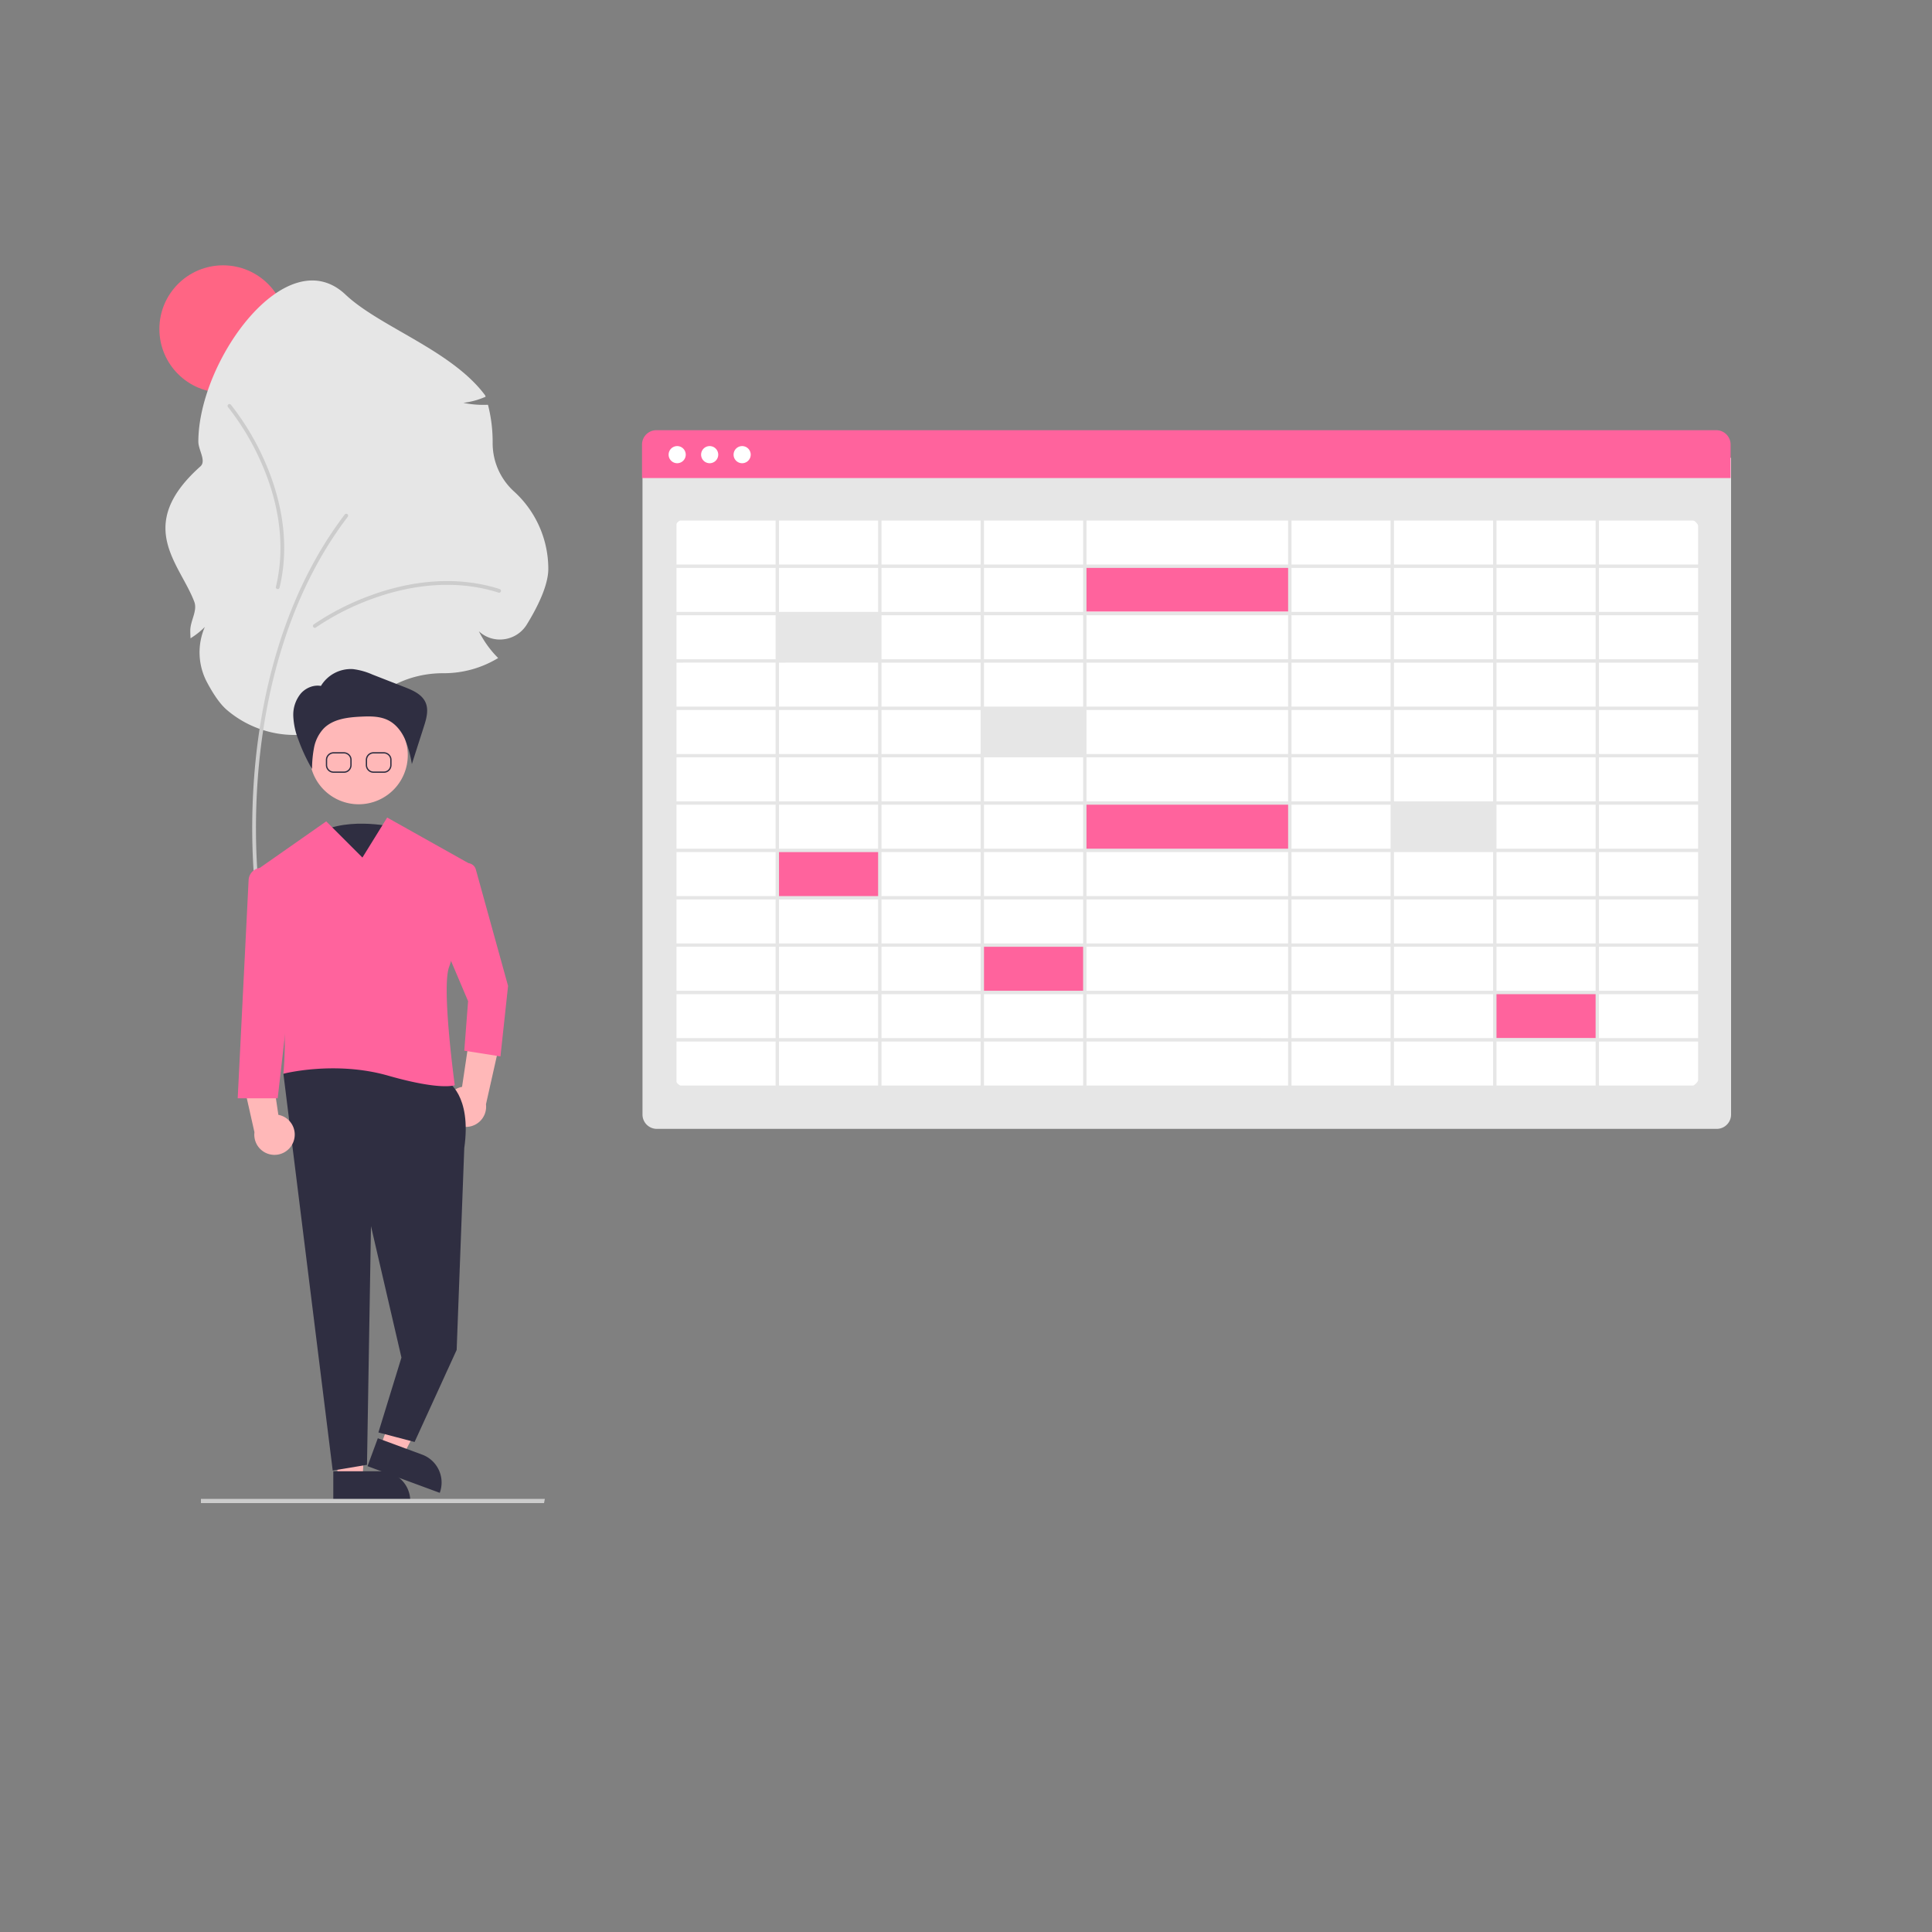 <svg id="undraw_spreadsheet_re_cn18" xmlns="http://www.w3.org/2000/svg" xmlns:xlink="http://www.w3.org/1999/xlink" width="1500" height="1500" viewBox="0 0 1500 1500">
  <rect x="0" y="0" width="1500" height="1500" fill="#808080" stroke="none"/>
  <defs>
    <clipPath id="clip-path">
      <rect id="Rectangle_2458" data-name="Rectangle 2458" width="1188" height="833" transform="translate(156 334)" fill="#fff"/>
    </clipPath>
  </defs>
  <circle id="Ellipse_1510" data-name="Ellipse 1510" cx="49.432" cy="49.432" r="49.432" transform="translate(123.743 206)" fill="#ff6584"/>
  <path id="Path_21972" data-name="Path 21972" d="M439.607,433.148a81.057,81.057,0,0,1-52.681-19.453c-4.9-4.192-10.116-11.48-15.509-21.66a49.536,49.536,0,0,1-1.571-42.765,56.843,56.843,0,0,1-9.387,7.7l-1.716,1.142-.1-2.058c-.065-1.338-.1-2.672-.1-3.965,0-7.616,5.76-15.344,3.1-22.383-11.2-29.669-46.709-59.154,4.759-105.072,4.761-4.248-1.6-12.74-1.6-19.167,0-62.982,68.432-157.46,114.243-114.221,26.74,25.239,82.452,43.168,108.464,78.274l.344,1.04-1.015.411A61.223,61.223,0,0,1,570.58,175.3a77.569,77.569,0,0,0,18.138,1.52l.943-.033.23.917a114.742,114.742,0,0,1,3.406,27.766l0,1.012A50.592,50.592,0,0,0,610.005,244.2a81.244,81.244,0,0,1,26.506,59.951c0,13.352-9.075,30.879-16.687,43.231a24.445,24.445,0,0,1-17.946,11.494,23.873,23.873,0,0,1-19.267-6.224,78.948,78.948,0,0,0,13.923,19.712l1.039,1.07-1.29.751a81,81,0,0,1-40.832,11.027l-.84,0c-21.782,0-42.457,8.438-56.724,23.152a81.673,81.673,0,0,1-58.28,24.785Z" transform="translate(-210.807 137.474)" fill="#e6e6e6"/>
  <path id="Path_21973" data-name="Path 21973" d="M411.022,560.126a1.458,1.458,0,0,1-1.441-1.252c-.062-.435-6.128-44.187-.68-102.335,5.032-53.7,21.19-131.05,69.594-194.575a1.458,1.458,0,0,1,2.319,1.767C432.828,326.707,416.8,403.489,411.8,456.811c-5.417,57.81.6,101.221.664,101.652a1.459,1.459,0,0,1-1.445,1.663Z" transform="translate(-210.807 137.474)" fill="#ccc"/>
  <path id="Path_21974" data-name="Path 21974" d="M455.219,349.962a1.458,1.458,0,0,1-.858-2.637,200.92,200.92,0,0,1,44.356-22.58c24.472-8.959,61.686-17.082,100-4.889a1.458,1.458,0,1,1-.884,2.778c-37.526-11.942-74.065-3.954-98.11,4.849a197.621,197.621,0,0,0-43.645,22.2A1.452,1.452,0,0,1,455.219,349.962Z" transform="translate(-210.807 137.474)" fill="#ccc"/>
  <path id="Path_21975" data-name="Path 21975" d="M387.5,177.786a1.458,1.458,0,0,1,2.568-1.046,200.922,200.922,0,0,1,25.715,42.615c10.7,23.763,21.48,60.3,12.077,99.384a1.458,1.458,0,1,1-2.834-.682c9.209-38.288-1.39-74.157-11.9-97.506a197.619,197.619,0,0,0-25.286-41.933A1.452,1.452,0,0,1,387.5,177.786Z" transform="translate(-210.807 137.474)" fill="#ccc"/>
  <g id="undraw_spreadsheet_re_cn18-2" data-name="undraw_spreadsheet_re_cn18">
    <rect id="Rectangle_2457" data-name="Rectangle 2457" width="1500" height="1500" fill="#fff" opacity="0"/>
    <g id="Group_578" data-name="Group 578" clip-path="url(#clip-path)">
      <path id="Path_21824" data-name="Path 21824" d="M1332.87,876.453H509.951a11.139,11.139,0,0,1-11.126-11.13V355.43H1344V865.323a11.135,11.135,0,0,1-11.13,11.13Z" fill="#e6e6e6"/>
      <path id="Path_21825" data-name="Path 21825" d="M1308.74,844.586H534.08a11.262,11.262,0,0,1-11.246-11.251V413.419a11.262,11.262,0,0,1,11.246-11.251h774.66a11.265,11.265,0,0,1,11.25,11.251V833.335a11.265,11.265,0,0,1-11.25,11.251Z" fill="#fff"/>
      <path id="Path_21826" data-name="Path 21826" d="M1343.64,371.174H498.465V345.13A11.141,11.141,0,0,1,509.59,334h822.92a11.137,11.137,0,0,1,11.13,11.13Z" fill="#ff639d"/>
      <path id="Path_21827" data-name="Path 21827" d="M525.761,359.638a6.647,6.647,0,1,0-6.645-6.647A6.645,6.645,0,0,0,525.761,359.638Z" fill="#fff"/>
      <path id="Path_21828" data-name="Path 21828" d="M550.982,359.638a6.647,6.647,0,1,0-6.645-6.647A6.646,6.646,0,0,0,550.982,359.638Z" fill="#fff"/>
      <path id="Path_21829" data-name="Path 21829" d="M576.2,359.638a6.647,6.647,0,1,0-6.644-6.647A6.646,6.646,0,0,0,576.2,359.638Z" fill="#fff"/>
      <path id="Path_21830" data-name="Path 21830" d="M682.293,477.469H602.451v35.353h79.842Z" fill="#e6e6e6"/>
      <path id="Path_21831" data-name="Path 21831" d="M841.976,550.793H762.135v35.354h79.841Z" fill="#e6e6e6"/>
      <path id="Path_21832" data-name="Path 21832" d="M682.293,660.785H602.451v35.354h79.842Z" fill="#ff639d"/>
      <path id="Path_21833" data-name="Path 21833" d="M841.976,734.109H762.135v35.354h79.841Z" fill="#ff639d"/>
      <path id="Path_21834" data-name="Path 21834" d="M1239.87,770.773h-79.84v35.354h79.84Z" fill="#ff639d"/>
      <path id="Path_21835" data-name="Path 21835" d="M1160.03,624.121h-79.84v35.354h79.84Z" fill="#e6e6e6"/>
      <path id="Path_21836" data-name="Path 21836" d="M1001.66,624.121H841.977v35.354H1001.66Z" fill="#ff639d"/>
      <path id="Path_21837" data-name="Path 21837" d="M1001.66,439.5H841.977V474.85H1001.66Z" fill="#ff639d"/>
      <path id="Path_21838" data-name="Path 21838" d="M522.61,401.523V845.409h798.42V401.523Zm795.8,36.773h-76.96V404.142h76.96ZM843.547,695.7V661.548H1000.09V695.7Zm156.543,2.619v34.154H843.547V698.32Zm0-147.089v34.154H843.547V551.231Zm-156.543-2.618V514.459H1000.09v34.154Zm0,73.544V588H1000.09v34.154Zm156.543,2.619v34.153H843.547V624.776ZM840.93,585.385H763.968V551.231H840.93Zm0,2.618v34.154H763.968V588Zm0,36.773v34.153H763.968V624.776Zm0,36.772V695.7H763.968V661.548Zm161.78,0h76.96V695.7h-76.96Zm0-2.619V624.776h76.96v34.153Zm0-36.772V588h76.96v34.154Zm0-36.772V551.231h76.96v34.154Zm0-36.772V514.459h76.96v34.154Zm0-36.773V477.687h76.96V511.84Zm-2.62,0H843.547V477.687H1000.09Zm-159.16,0H763.968V477.687H840.93Zm0,2.619v34.154H763.968V514.459Zm-79.58,34.154H684.387V514.459H761.35Zm0,2.618v34.154H684.387V551.231Zm0,36.772v34.154H684.387V588Zm0,36.773v34.153H684.387V624.776Zm0,36.772V695.7H684.387V661.548Zm0,36.772v34.154H684.387V698.32Zm2.618,0H840.93v34.154H763.968Zm76.962,36.773v34.153H763.968V735.093Zm2.617,0H1000.09v34.153H843.547Zm159.163,0h76.96v34.153h-76.96Zm0-2.619V698.32h76.96v34.154Zm79.58-34.154h76.96v34.154h-76.96Zm0-2.619V661.548h76.96V695.7Zm0-36.772V624.776h76.96v34.153Zm0-36.772V588h76.96v34.154Zm0-36.772V551.231h76.96v34.154Zm0-36.772V514.459h76.96v34.154Zm0-36.773V477.687h76.96V511.84Zm0-36.772V440.915h76.96v34.153Zm-2.62,0h-76.96V440.915h76.96Zm-79.58,0H843.547V440.915H1000.09Zm-159.16,0H763.968V440.915H840.93Zm-79.58,0H684.387V440.915H761.35Zm0,2.619V511.84H684.387V477.687ZM681.769,511.84H604.808V477.687h76.961Zm0,2.619v34.154H604.808V514.459Zm0,36.772v34.154H604.808V551.231Zm0,36.772v34.154H604.808V588Zm0,36.773v34.153H604.808V624.776Zm0,36.772V695.7H604.808V661.548Zm0,36.772v34.154H604.808V698.32Zm0,36.773v34.153H604.808V735.093Zm2.618,0H761.35v34.153H684.387Zm76.963,36.771v34.155H684.387V771.864Zm2.618,0H840.93v34.155H763.968Zm79.579,0H1000.09v34.155H843.547Zm159.163,0h76.96v34.155h-76.96Zm79.58,0h76.96v34.155h-76.96Zm0-2.618V735.093h76.96v34.153Zm79.58-34.153h76.96v34.153h-76.96Zm0-2.619V698.32h76.96v34.154Zm0-36.773V661.548h76.96V695.7Zm0-36.772V624.776h76.96v34.153Zm0-36.772V588h76.96v34.154Zm0-36.772V551.231h76.96v34.154Zm0-36.772V514.459h76.96v34.154Zm0-36.773V477.687h76.96V511.84Zm0-36.772V440.915h76.96v34.153Zm0-36.772V404.142h76.96V438.3Zm-2.62,0h-76.96V404.142h76.96Zm-79.58,0h-76.96V404.142h76.96Zm-79.58,0H843.547V404.142H1000.09Zm-159.16,0H763.968V404.142H840.93Zm-79.58,0H684.387V404.142H761.35Zm-79.581,0H604.808V404.142h76.961Zm0,2.619v34.153H604.808V440.915ZM602.19,475.068H525.228V440.915H602.19Zm0,2.619V511.84H525.228V477.687Zm0,36.772v34.154H525.228V514.459Zm0,36.772v34.154H525.228V551.231Zm0,36.772v34.154H525.228V588Zm0,36.773v34.153H525.228V624.776Zm0,36.772V695.7H525.228V661.548Zm0,36.772v34.154H525.228V698.32Zm0,36.773v34.153H525.228V735.093Zm0,36.771v34.155H525.228V771.864Zm2.618,0h76.961v34.155H604.808Zm76.961,36.773V842.79H604.808V808.637Zm2.618,0H761.35V842.79H684.387Zm79.581,0H840.93V842.79H763.968Zm79.579,0H1000.09V842.79H843.547Zm159.163,0h76.96V842.79h-76.96Zm79.58,0h76.96V842.79h-76.96Zm79.58,0h76.96V842.79h-76.96Zm0-2.618V771.864h76.96v34.155Zm79.58-34.155h76.96v34.155h-76.96Zm0-2.618V735.093h76.96v34.153Zm0-36.772V698.32h76.96v34.154Zm0-36.773V661.548h76.96V695.7Zm0-36.772V624.776h76.96v34.153Zm0-36.772V588h76.96v34.154Zm0-36.772V551.231h76.96v34.154Zm0-36.772V514.459h76.96v34.154Zm0-36.773V477.687h76.96V511.84Zm0-36.772V440.915h76.96v34.153ZM602.19,404.142V438.3H525.228V404.142Zm-76.962,404.5H602.19V842.79H525.228ZM1241.45,842.79V808.637h76.96V842.79Z" fill="#e6e6e6"/>
      <path id="Path_21839" data-name="Path 21839" d="M305.269,642.031s-40.391-9.311-62.606,7.759,28.273,55.867,28.273,55.867Z" fill="#2f2e41"/>
      <path id="Path_21840" data-name="Path 21840" d="M347.039,864.7a15.605,15.605,0,0,1,11.7-20.873l8.162-54.85,21.451,19.234-11.04,49.138A15.683,15.683,0,0,1,347.04,864.7Z" fill="#ffb8b8"/>
      <path id="Path_21841" data-name="Path 21841" d="M262.49,1149.45l18.976-1.26,4.173-73.83-28.006,1.86Z" fill="#ffb8b8"/>
      <path id="Path_21842" data-name="Path 21842" d="M318.533,1165.39h-59.77v-23.11H295.44a23.1,23.1,0,0,1,23.093,23.11Z" fill="#2f2e41"/>
      <path id="Path_21843" data-name="Path 21843" d="M295.284,1123.16l17.841,6.59,33.893-65.71-26.332-9.72Z" fill="#ffb8b8"/>
      <path id="Path_21844" data-name="Path 21844" d="M341.419,1159.03l-56.072-20.7,8-21.68,34.408,12.71a23.1,23.1,0,0,1,13.667,29.67Z" fill="#2f2e41"/>
      <path id="Path_21845" data-name="Path 21845" d="M347.161,839.563s19.217,10.352,13.3,51.761l-5.913,156.756-32.668,71.47-28.088-7.4L311.682,1054,288.029,951.958l-3.1,185.332-26.609,4.44-38.29-308.082,48.784-22.183Z" fill="#2f2e41"/>
      <path id="Path_21846" data-name="Path 21846" d="M278.471,624.437a38.115,38.115,0,1,0-38.1-38.115A38.107,38.107,0,0,0,278.471,624.437Z" fill="#ffb8b8"/>
      <path id="Path_21847" data-name="Path 21847" d="M300.6,634.738l-19.218,31.057L253.29,637.7l-52.509,36.771a9.937,9.937,0,0,0-3.527,11.861c8.077,19.981,28.761,79.041,22.774,147.318,0,0,39.914-10.352,81.306,1.479s51.74,7.4,51.74,7.4-10.348-75.423-4.435-91.69c4.9-13.494,14.895-58.531,18.16-73.5a6.748,6.748,0,0,0-3.3-7.326Z" fill="#ff639d"/>
      <path id="Path_21848" data-name="Path 21848" d="M361.976,670.185a6.756,6.756,0,0,1,7.466,4.887l25.024,90.4-5.914,54.719-28.087-4.437,2.957-38.451-20.7-48.8,13.662-53.3a6.755,6.755,0,0,1,5.588-5.012Z" fill="#ff639d"/>
      <path id="Path_21849" data-name="Path 21849" d="M249.009,532.819a27.154,27.154,0,0,1,25.039-13.328,53.208,53.208,0,0,1,15.132,4.238l24.907,9.719c6.445,2.515,13.5,5.6,16.3,11.926,2.6,5.875.659,12.66-1.3,18.777l-9.319,29.075a88.474,88.474,0,0,0-5.281-19.207c-2.706-6.079-6.987-11.684-12.906-14.722-6.47-3.32-14.1-3.251-21.358-2.9-10.286.5-21.47,1.8-28.778,9.063a29.906,29.906,0,0,0-7.585,14.819,89.247,89.247,0,0,0-1.59,16.774,139.077,139.077,0,0,1-10.616-22.768,56.326,56.326,0,0,1-3.944-18.43,25.923,25.923,0,0,1,5.938-17.53c4.208-4.7,11.064-7.244,17.094-5.382" fill="#2f2e41"/>
      <path id="Path_21850" data-name="Path 21850" d="M227.82,886.423a15.6,15.6,0,0,0-11.7-20.873L207.961,810.7l-21.45,19.235,11.04,49.138a15.683,15.683,0,0,0,30.269,7.351Z" fill="#ffb8b8"/>
      <path id="Path_21851" data-name="Path 21851" d="M201.319,673.944a9.95,9.95,0,0,0-8.3,9.32l-8.47,169.462h31.044l10.348-90.211-13.169-80.364a9.95,9.95,0,0,0-11.453-8.207Z" fill="#ff639d"/>
      <path id="Path_21852" data-name="Path 21852" d="M422.407,1167H156v-3.27H423Z" fill="#ccc"/>
      <path id="Path_25515" data-name="Path 25515" d="M6,1A5.006,5.006,0,0,0,1,6v4a5.006,5.006,0,0,0,5,5h8a4.88,4.88,0,0,0,3.888-1.853l.006-.008A5.206,5.206,0,0,0,19,10V6a4.828,4.828,0,0,0-1.1-3.136l-.007-.008A5.143,5.143,0,0,0,14,1H6M6,0h8a6.144,6.144,0,0,1,4.63,2.184A5.777,5.777,0,0,1,20,6v4a6.192,6.192,0,0,1-1.294,3.723A5.845,5.845,0,0,1,14,16H6a6,6,0,0,1-6-6V6A6,6,0,0,1,6,0Z" transform="translate(253 584)" fill="#2f2e41"/>
      <path id="Path_25516" data-name="Path 25516" d="M6,1A5.006,5.006,0,0,0,1,6v4a5.006,5.006,0,0,0,5,5h8a4.88,4.88,0,0,0,3.888-1.853l.006-.008A5.206,5.206,0,0,0,19,10V6a4.828,4.828,0,0,0-1.1-3.136l-.007-.008A5.143,5.143,0,0,0,14,1H6M6,0h8a6.144,6.144,0,0,1,4.63,2.184A5.777,5.777,0,0,1,20,6v4a6.192,6.192,0,0,1-1.294,3.723A5.845,5.845,0,0,1,14,16H6a6,6,0,0,1-6-6V6A6,6,0,0,1,6,0Z" transform="translate(284 584)" fill="#2f2e41"/>
    </g>
  </g>
</svg>
